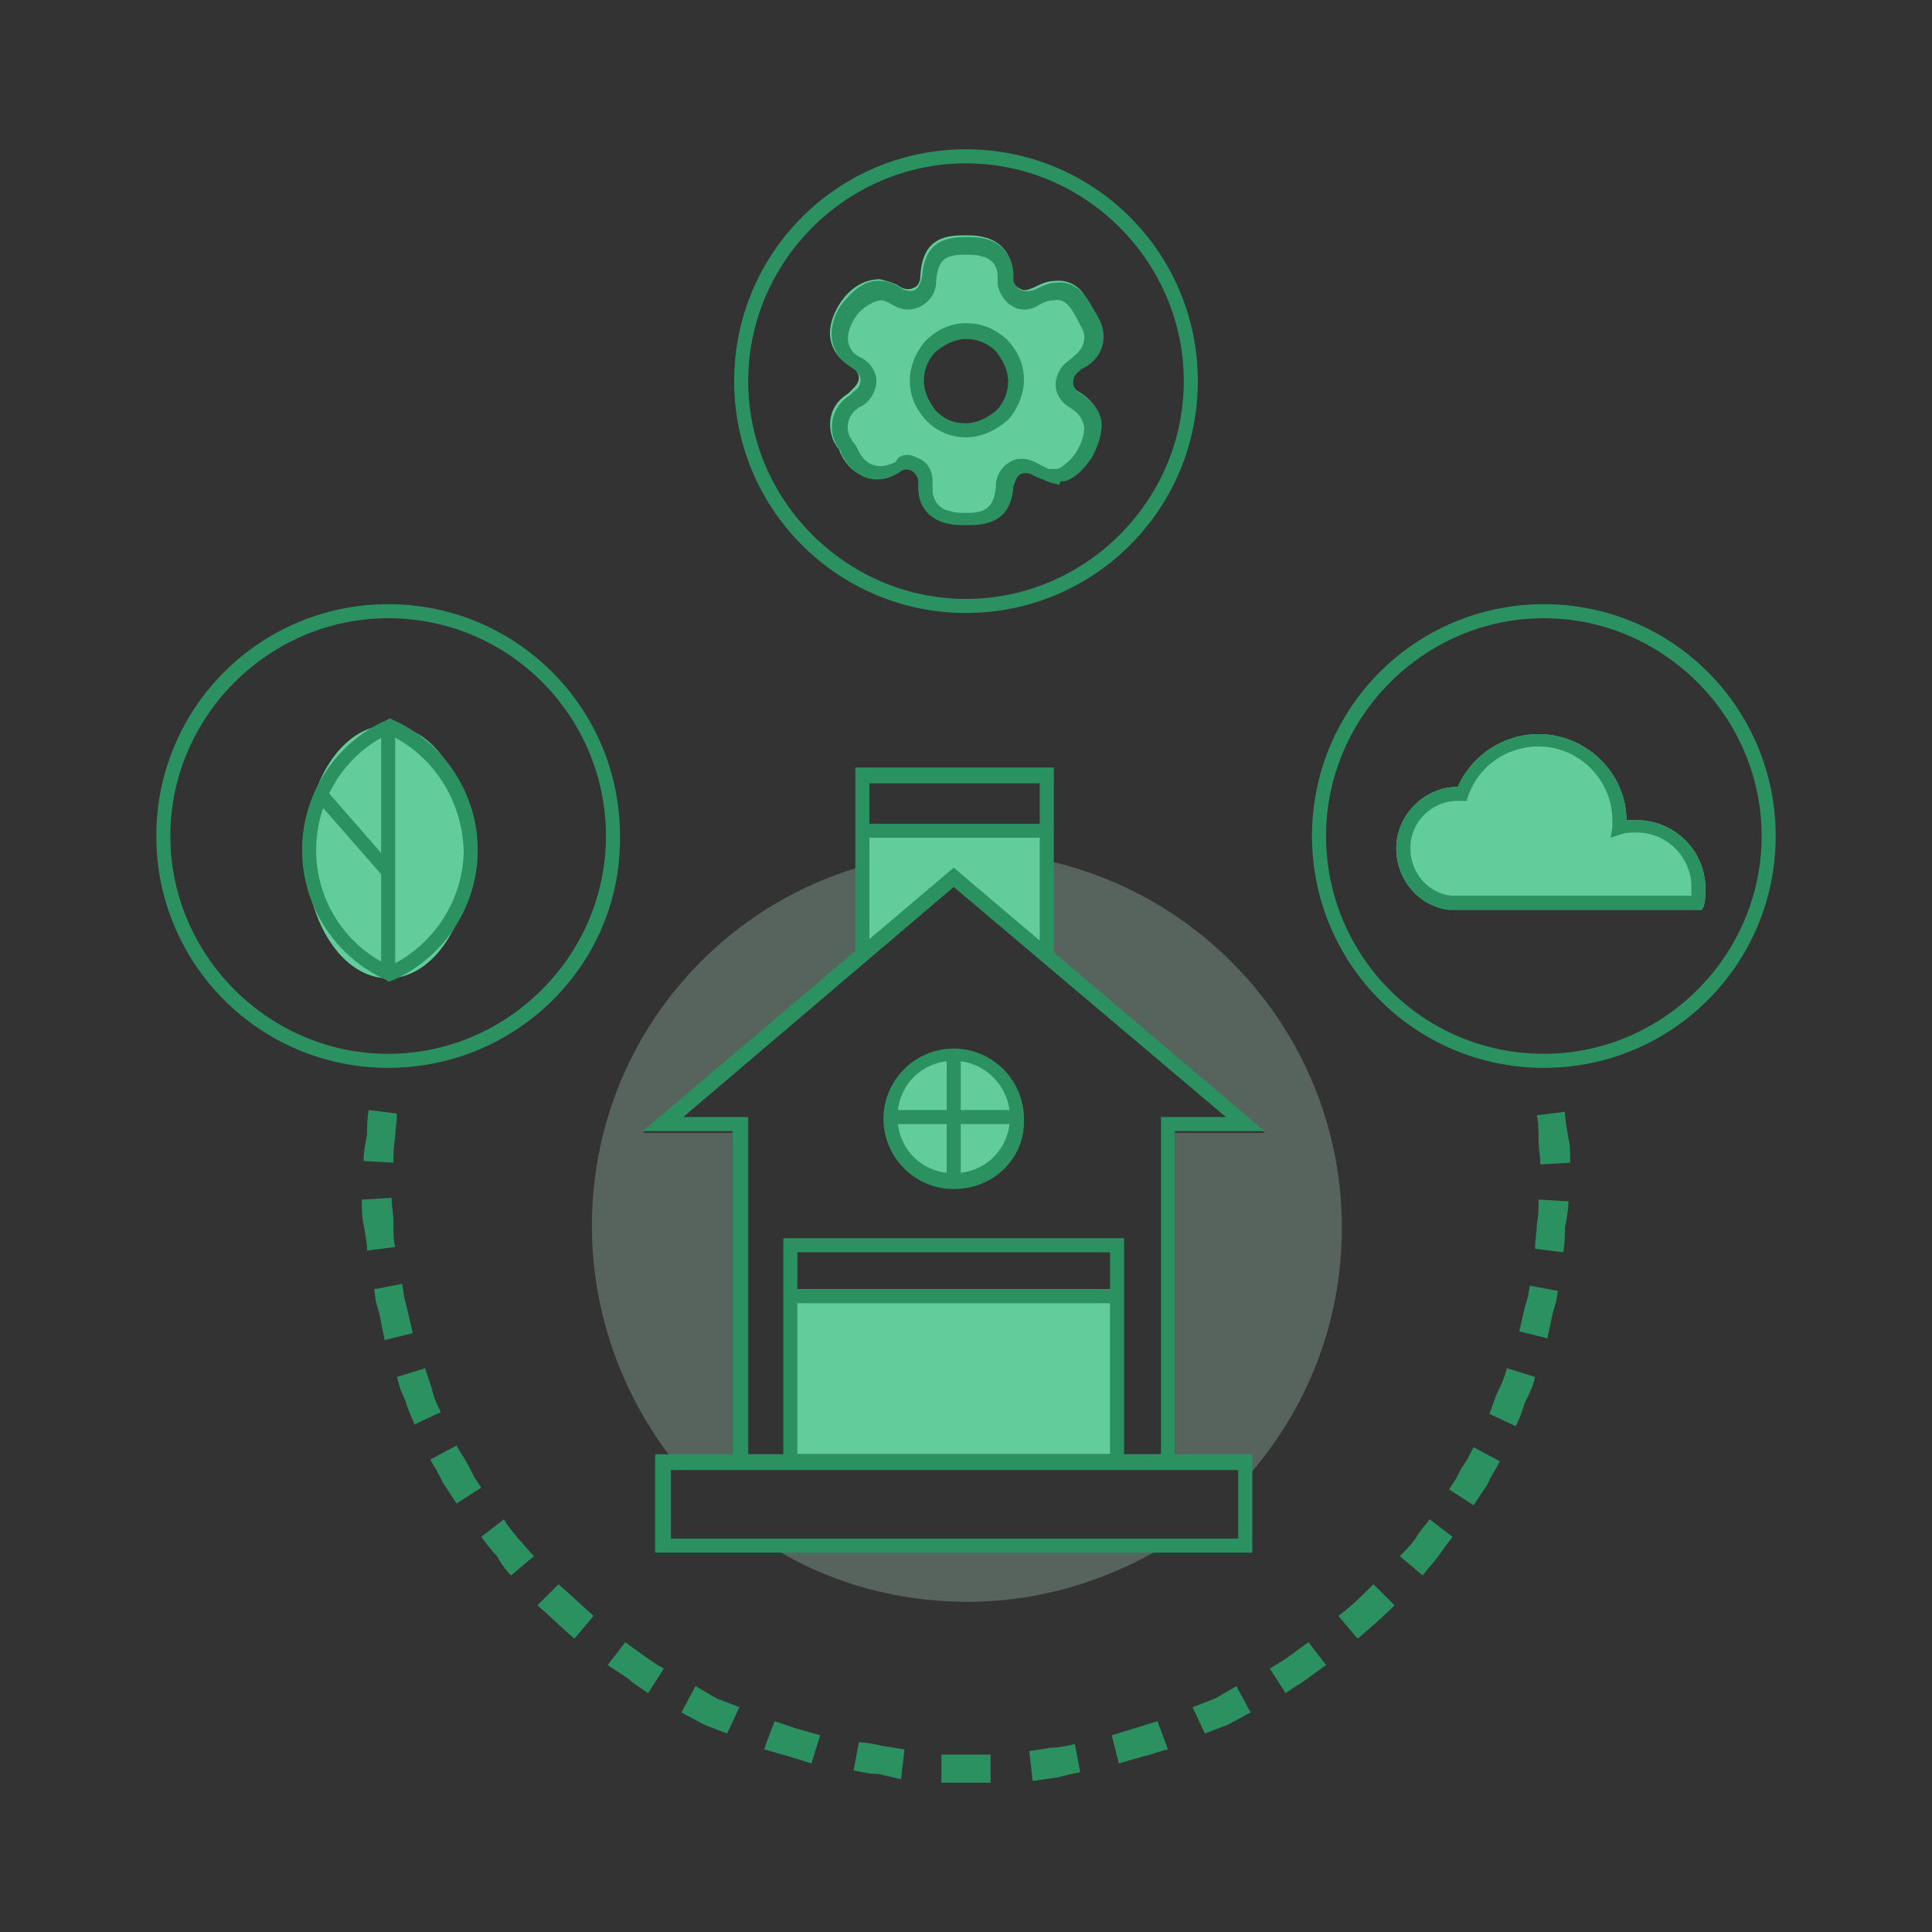 <?xml version="1.0" encoding="utf-8"?>
<!-- Generator: Adobe Illustrator 23.0.1, SVG Export Plug-In . SVG Version: 6.00 Build 0)  -->
<svg version="1.1" id="Layer_1" xmlns="http://www.w3.org/2000/svg" xmlns:xlink="http://www.w3.org/1999/xlink" x="0px" y="0px"
	 viewBox="0 0 110 110" style="enable-background:new 0 0 110 110;" xml:space="preserve">
<rect x="0" y="0" width="110" height="110" fill="#333333" stroke="none"/>
<style type="text/css">
	.st0{opacity:0.24;fill:#CAFFE4;}
	.st1{fill:#62CC9A;}
	.st2{fill:#2C9161;}
	.st3{fill-rule:evenodd;clip-rule:evenodd;fill:#2C9161;}
</style>
<g>
	<path class="st0" d="M56,87.9c-0.4,0-0.7-0.1-1-0.2c-1.7,0.1-3.4,0.1-5.1,0.1c-0.3,0-0.5,0-0.7-0.1c-0.3,0.2-0.7,0.3-1.1,0.4
		c-1.3,0.2-2.5,0.2-3.8,0.2c3.2,1.9,6.9,2.9,10.8,2.9c4.3,0,8.2-1.3,11.6-3.4C63.1,88,59.5,87.9,56,87.9z"/>
	<path class="st0" d="M66.9,83.1c0.6,0,1.2-0.1,1.8-0.1c0.2,0,0.4,0,0.6,0c0.1,0,0.1,0,0.2,0c0.8,0,1.3,0.5,1.5,1.1
		c3.4-3.8,5.4-8.8,5.4-14.2c0-11.8-9.6-21.4-21.4-21.4S33.7,58,33.7,69.8c0,5.2,1.9,10,4.9,13.7c0.3-0.2,0.7-0.2,1.1-0.2
		c0.7,0.1,1.3,0.1,2,0.2v-19h-5.1l17.7-15l17.7,15h-5.1V83.1z"/>
	<g id="cGZn9b.tif_5_">
		<g>
			<g>
				<path class="st1" d="M61.4,22.3c-0.3-0.2-0.4-0.4-0.4-0.6c0-0.3,0.2-0.5,0.4-0.7c0,0,0.1,0,0.1-0.1c0.1,0,0.1-0.1,0.2-0.1
					c0.9-0.6,1.3-1.7,0.8-2.7c-0.2-0.4-0.4-0.8-0.7-1.2c-0.4-0.7-1.1-1-1.8-0.9c-0.4,0-0.8,0.2-1.2,0.4c-0.3,0.1-0.5,0.2-0.8,0
					c-0.2-0.1-0.3-0.3-0.4-0.6c0-0.1,0-0.2,0-0.2c0-0.1,0-0.1,0-0.2c0-1-0.7-1.7-1.6-1.9c-0.4-0.1-0.7-0.1-1.1-0.1h-0.1l0,0
					c-1.6,0-2.3,0.7-2.4,2.3c0,0.3-0.1,0.6-0.4,0.7c-0.2,0.1-0.5,0.1-0.8-0.1s-0.7-0.3-1.1-0.4c-0.7,0-1.4,0.3-2,1
					c-0.5,0.6-1,1.6-0.8,2.5c0.2,0.8,0.7,1.2,1.2,1.5c0.3,0.2,0.4,0.4,0.4,0.6c0,0.3-0.2,0.5-0.4,0.7l-0.1,0.1l-0.1,0.1
					c-1,0.6-1.3,1.7-0.8,2.8c0.1,0.1,0.1,0.2,0.2,0.3c0.1,0.1,0.1,0.2,0.2,0.4c0.3,0.6,0.8,1.1,1.4,1.2c0.6,0.2,1.3,0.1,1.9-0.3
					c0.2-0.2,0.5-0.2,0.7-0.1s0.4,0.4,0.4,0.7c0,0.1,0,0.1,0,0.2s0,0.1,0,0.2c0,1,0.7,1.7,1.6,1.9c0.4,0.1,0.7,0.1,1.1,0.1h0.1l0,0
					c1.6,0,2.3-0.7,2.4-2.3c0-0.3,0.1-0.6,0.4-0.7c0.2-0.1,0.5-0.1,0.8,0.1c0.2,0.1,0.5,0.2,0.7,0.3c0.1,0,0.2,0.1,0.3,0.1l0.4,0.1
					l0.1-0.2c0.1,0,0.1,0,0.2,0c0.8-0.2,1.4-1,1.6-1.4c0.5-0.7,0.7-1.5,0.5-2.1C62.4,23,61.9,22.6,61.4,22.3z M55,19
					c3.3,0,3.3,5.2,0,5.2C51.6,24.2,51.6,19,55,19z"/>
			</g>
		</g>
	</g>
	<g>
		<path class="st1" d="M96.9,51.8H82.5c-1.7-0.2-3-1.7-3-3.5c0-1.9,1.6-3.5,3.5-3.5l0,0c0.8-1.8,2.6-3,4.6-3c2.7,0,5,2.2,5,4.9
			c0.2,0,0.4,0,0.6,0c2.1,0,3.9,1.7,3.9,3.9c0,0.3,0,0.7-0.1,1L96.9,51.8z"/>
	</g>
	<polygon class="st1" points="49.1,47.3 59.6,47.3 59.6,54.5 54.5,50.1 49.1,54.3 	"/>
	<circle class="st1" cx="54.3" cy="63.7" r="3.7"/>
	<rect x="45" y="73.4" class="st1" width="18.6" height="9.4"/>
	<ellipse class="st1" cx="22.1" cy="48.5" rx="4.7" ry="7.2"/>
	<g>
		<g>
			<g>
				<path class="st2" d="M22.1,60.8c-7.3,0-13.2-5.9-13.2-13.2s5.9-13.2,13.2-13.2s13.2,5.9,13.2,13.2
					C35.4,54.9,29.4,60.8,22.1,60.8z M22.1,35.2c-6.8,0-12.4,5.6-12.4,12.4S15.3,60,22.1,60s12.4-5.6,12.4-12.4S29,35.2,22.1,35.2z"
					/>
			</g>
			<g>
				<path class="st2" d="M87.9,60.8c-7.3,0-13.2-5.9-13.2-13.2s5.9-13.2,13.2-13.2c7.3,0,13.2,5.9,13.2,13.2S95.2,60.8,87.9,60.8z
					 M87.9,35.2c-6.8,0-12.4,5.6-12.4,12.4S81,60,87.9,60c6.8,0,12.4-5.6,12.4-12.4S94.7,35.2,87.9,35.2z"/>
			</g>
			<g>
				<path class="st2" d="M55,34.9c-7.3,0-13.2-5.9-13.2-13.2S47.7,8.5,55,8.5s13.2,5.9,13.2,13.2S62.3,34.9,55,34.9z M55,9.3
					c-6.8,0-12.4,5.6-12.4,12.4S48.2,34.1,55,34.1s12.4-5.6,12.4-12.4S61.8,9.3,55,9.3z"/>
			</g>
			<g>
				<g>
					<g>
						<path class="st3" d="M87.4,78.4l-1.6-0.5c-0.1,0.4-0.3,0.9-0.5,1.3S85,80,84.8,80.5l1.5,0.7c0.2-0.4,0.4-0.9,0.5-1.3
							C87.1,79.3,87.3,78.9,87.4,78.4z"/>
					</g>
					<g>
						<path class="st3" d="M88.7,73.5l-1.6-0.3L87,73.8l-0.2,0.7c-0.1,0.4-0.2,0.9-0.3,1.3l1.6,0.4c0.1-0.5,0.2-0.9,0.3-1.4l0.2-0.7
							L88.7,73.5z"/>
					</g>
					<g>
						<path class="st3" d="M89.3,68.4l-1.7-0.1c0,0.5,0,0.9-0.1,1.4c0,0.5-0.1,0.9-0.1,1.4l1.6,0.2c0.1-0.5,0.1-0.9,0.1-1.4
							C89.2,69.4,89.3,68.9,89.3,68.4z"/>
					</g>
				</g>
				<g>
					<g>
						<path class="st3" d="M79.4,91.4l-1.2-1.2c-0.6,0.6-1.3,1.3-2,1.8l1.1,1.3C78,92.7,78.7,92.1,79.4,91.4z"/>
					</g>
					<g>
						<path class="st3" d="M82.7,87.5l-1.3-1c-0.3,0.4-0.6,0.7-0.8,1.1c-0.3,0.4-0.6,0.7-0.9,1l1.3,1.1c0.3-0.4,0.6-0.7,0.9-1.1
							C82.1,88.3,82.4,87.9,82.7,87.5z"/>
					</g>
					<g>
						<path class="st3" d="M85.4,83.2l-1.5-0.8c-0.2,0.4-0.4,0.8-0.7,1.2l-0.3,0.6l-0.4,0.6l1.4,0.9l0.4-0.6l0.4-0.6
							C84.9,84,85.2,83.6,85.4,83.2z"/>
					</g>
				</g>
				<g>
					<g>
						<path class="st3" d="M66.5,99.6L65.9,98l-1.3,0.4l-1.3,0.4l0.4,1.6l1.4-0.4C65.6,99.9,66,99.7,66.5,99.6z"/>
					</g>
					<g>
						<polygon class="st3" points="71.2,97.5 70.4,96 69.2,96.7 67.9,97.2 68.6,98.7 69.9,98.2 						"/>
					</g>
					<g>
						<path class="st3" d="M75.5,94.8l-1-1.3l-1.1,0.8c-0.4,0.3-0.8,0.5-1.1,0.7l0.9,1.4c0.4-0.3,0.8-0.5,1.2-0.8L75.5,94.8z"/>
					</g>
				</g>
				<g>
					<g>
						<path class="st3" d="M51.3,101.3l0.2-1.7l-1.3-0.2c-0.4-0.1-0.9-0.2-1.3-0.2l-0.3,1.6c0.5,0.1,0.9,0.2,1.4,0.2L51.3,101.3z"/>
					</g>
					<g>
						<polygon class="st3" points="56.4,101.5 56.4,99.9 55,99.9 53.6,99.9 53.6,101.5 55,101.5 						"/>
					</g>
					<g>
						<path class="st3" d="M61.5,100.9l-0.3-1.6c-0.4,0.1-0.9,0.2-1.3,0.2l-1.3,0.2l0.2,1.7l1.4-0.2C60.6,101.1,61,101,61.5,100.9z"
							/>
					</g>
				</g>
				<g>
					<g>
						<path class="st3" d="M36.9,96.4l0.9-1.4c-0.4-0.2-0.8-0.5-1.1-0.7l-1.1-0.8l-1,1.3l1.2,0.8C36.1,95.9,36.5,96.1,36.9,96.4z"/>
					</g>
					<g>
						<polygon class="st3" points="41.4,98.7 42.1,97.2 40.8,96.7 39.6,96 38.8,97.5 40.1,98.2 						"/>
					</g>
					<g>
						<polygon class="st3" points="46.2,100.4 46.7,98.8 45.3,98.4 44.1,98 43.5,99.6 44.9,100 						"/>
					</g>
				</g>
				<g>
					<g>
						<path class="st3" d="M26,85.6l1.4-0.9L27,84.1l-0.3-0.6c-0.2-0.4-0.5-0.8-0.7-1.2l-1.5,0.8c0.2,0.4,0.5,0.8,0.7,1.3l0.4,0.6
							L26,85.6z"/>
					</g>
					<g>
						<path class="st3" d="M29.1,89.7l1.3-1.1c-0.3-0.3-0.6-0.7-0.9-1c-0.3-0.4-0.6-0.7-0.8-1.1l-1.3,1c0.3,0.4,0.6,0.8,0.9,1.1
							C28.5,89,28.8,89.4,29.1,89.7z"/>
					</g>
					<g>
						<path class="st3" d="M32.7,93.3l1.1-1.3c-0.7-0.6-1.3-1.2-2-1.8l-1.2,1.2C31.3,92,32,92.7,32.7,93.3z"/>
					</g>
				</g>
				<g>
					<g>
						<path class="st3" d="M20.9,71.2l1.6-0.2c-0.1-0.4-0.1-0.9-0.1-1.4s-0.1-0.9-0.1-1.4l-1.7,0.1c0,0.5,0,1,0.1,1.4
							C20.8,70.3,20.9,70.8,20.9,71.2z"/>
					</g>
					<g>
						<path class="st3" d="M21.9,76.3l1.6-0.4c-0.1-0.4-0.2-0.9-0.3-1.3L23,73.8l-0.1-0.7l-1.6,0.3l0.1,0.7l0.2,0.7
							C21.7,75.3,21.8,75.8,21.9,76.3z"/>
					</g>
					<g>
						<path class="st3" d="M23.6,81.1l1.5-0.7c-0.2-0.4-0.4-0.8-0.5-1.3l-0.2-0.6l-0.2-0.6l-1.6,0.5l0.2,0.7l0.3,0.7
							C23.2,80.2,23.4,80.6,23.6,81.1z"/>
					</g>
				</g>
				<g>
					<g>
						<path class="st3" d="M20.7,66.1l1.7,0.1c0-0.5,0-0.9,0.1-1.4c0-0.5,0.1-0.9,0.1-1.4L21,63.2c-0.1,0.5-0.1,0.9-0.1,1.4
							C20.8,65.1,20.7,65.6,20.7,66.1z"/>
					</g>
				</g>
				<g>
					<g>
						<path class="st3" d="M89.1,63.3l-1.6,0.2c0.1,0.4,0.1,0.9,0.1,1.4s0.1,0.9,0.1,1.4l1.7-0.1c0-0.5,0-1-0.1-1.4
							C89.2,64.2,89.1,63.7,89.1,63.3z"/>
					</g>
				</g>
			</g>
			<g>
				<g>
					<path class="st2" d="M66.9,83.6H41.7V64.4h-5.1l17.7-15l17.7,15h-5.1V83.6z M42.5,82.8h23.6V63.6h3.7L54.3,50.5L38.9,63.6h3.7
						v19.2H42.5z"/>
				</g>
				<g>
					<path class="st2" d="M54.3,67.7c-2.2,0-4-1.8-4-4c0-2.2,1.8-4,4-4s4,1.8,4,4C58.4,65.9,56.6,67.7,54.3,67.7z M54.3,60.4
						c-1.8,0-3.2,1.4-3.2,3.2s1.4,3.2,3.2,3.2s3.2-1.4,3.2-3.2C57.5,61.9,56.1,60.4,54.3,60.4z"/>
				</g>
				<g>
					<rect x="53.9" y="60" class="st2" width="0.8" height="7.2"/>
				</g>
				<g>
					<rect x="50.7" y="63.2" class="st2" width="7.2" height="0.8"/>
				</g>
				<g>
					<path class="st2" d="M64,83.6H44.6V70.5H64V83.6z M45.4,82.8h17.8V71.3H45.4V82.8z"/>
				</g>
				<g>
					<rect x="45" y="73.4" class="st2" width="18.6" height="0.8"/>
				</g>
				<g>
					<polygon class="st2" points="60,54.5 59.2,54.5 59.2,44.6 49.5,44.6 49.5,54.5 48.7,54.5 48.7,43.7 60,43.7 					"/>
				</g>
				<g>
					<rect x="49.1" y="46.9" class="st2" width="10.5" height="0.8"/>
				</g>
				<g>
					<path class="st2" d="M71.3,88.4h-34v-5.6h34V88.4z M38.2,87.6h32.3v-3.9H38.2V87.6z"/>
				</g>
			</g>
			<g>
				<g>
					<path class="st2" d="M22.1,55.9L22,55.8c-2.9-1.3-4.8-4.2-4.8-7.4s1.9-6.1,4.8-7.4l0.2-0.1l0.2,0.1c2.9,1.3,4.8,4.2,4.8,7.4
						s-1.9,6.1-4.8,7.4L22.1,55.9z M22.1,41.8C19.6,43,18,45.6,18,48.4s1.6,5.4,4.2,6.6c2.5-1.2,4.2-3.8,4.2-6.6
						C26.3,45.6,24.7,43,22.1,41.8z"/>
				</g>
				<g>
					<rect x="21.7" y="41.3" class="st2" width="0.8" height="14.1"/>
				</g>
				<g>
					
						<rect x="19.8" y="44.5" transform="matrix(0.753 -0.658 0.658 0.753 -26.253 24.991)" class="st2" width="0.8" height="6"/>
				</g>
			</g>
			<g id="cGZn9b.tif_10_">
				<g>
					<g>
						<path class="st2" d="M55.2,29.9L55.2,29.9H55c-0.4,0-0.7,0-1.1-0.1c-0.9-0.2-1.6-0.9-1.6-1.9c0-0.1,0-0.1,0-0.2s0-0.1,0-0.2
							c0-0.3-0.2-0.6-0.4-0.7s-0.5-0.1-0.7,0.1c-0.6,0.4-1.3,0.5-1.9,0.3c-0.5-0.2-1-0.6-1.3-1.2c-0.1-0.1-0.1-0.3-0.2-0.4
							c-0.1-0.1-0.1-0.2-0.2-0.3c-0.5-1-0.2-2.2,0.8-2.8l0.1-0.1l0.1-0.1c0.3-0.2,0.4-0.4,0.4-0.7c0-0.2-0.2-0.5-0.4-0.6
							c-0.5-0.3-1-0.7-1.2-1.5c-0.2-0.9,0.2-1.9,0.8-2.5c0.6-0.7,1.3-1.1,2-1c0.4,0,0.8,0.2,1.1,0.4c0.3,0.2,0.6,0.2,0.8,0.1
							s0.3-0.4,0.4-0.7c0.1-1.6,0.8-2.3,2.4-2.3l0,0H55c0.4,0,0.7,0,1.1,0.1c0.9,0.2,1.5,0.9,1.6,1.9c0,0.1,0,0.1,0,0.2
							c0,0.1,0,0.2,0,0.2c0,0.3,0.2,0.5,0.4,0.6s0.5,0.1,0.8,0c0.4-0.2,0.8-0.4,1.2-0.4c0.7-0.1,1.3,0.2,1.8,0.9
							c0.2,0.4,0.5,0.8,0.7,1.2c0.5,1,0.2,2.1-0.8,2.7c-0.1,0-0.1,0.1-0.2,0.1c0,0-0.1,0-0.1,0.1c-0.3,0.2-0.4,0.4-0.4,0.7
							c0,0.2,0.2,0.5,0.4,0.6c0.5,0.3,1,0.7,1.2,1.5c0.1,0.6-0.1,1.3-0.5,2.1c-0.2,0.3-0.8,1.2-1.6,1.4c-0.1,0-0.1,0-0.2,0l-0.1,0.2
							l-0.4-0.1c-0.1,0-0.2-0.1-0.3-0.1c-0.2-0.1-0.5-0.2-0.7-0.3c-0.3-0.2-0.6-0.2-0.8-0.1s-0.3,0.4-0.4,0.7
							C57.6,29.2,56.8,29.9,55.2,29.9z M51.7,25.9c0.2,0,0.4,0.1,0.6,0.2c0.5,0.2,0.8,0.7,0.8,1.3c0,0.1,0,0.2,0,0.3
							c0,0.1,0,0.1,0,0.2c0,0.6,0.4,1.1,1,1.2c0.3,0.1,0.6,0.1,0.9,0.1h0.1l0,0c1.1,0,1.5-0.4,1.6-1.5c0-0.6,0.3-1.1,0.8-1.4
							s1.1-0.2,1.6,0.1c0.2,0.1,0.4,0.2,0.6,0.3h0.1h0.1H60c0.1,0,0.1,0,0.2,0c0.3-0.1,0.8-0.5,1.1-1s0.5-1.1,0.4-1.5
							s-0.3-0.7-0.8-1s-0.8-0.8-0.8-1.3s0.3-1.1,0.8-1.4l0.1-0.1c0,0,0.1,0,0.1-0.1c0.6-0.4,0.8-1.1,0.5-1.6
							c-0.2-0.4-0.4-0.8-0.6-1.1c-0.3-0.4-0.6-0.6-1-0.5c-0.3,0-0.6,0.1-0.9,0.3c-0.5,0.3-1.1,0.3-1.5,0c-0.4-0.2-0.7-0.7-0.8-1.2
							c0-0.1,0-0.2,0-0.3s0-0.1,0-0.2c0-0.6-0.4-1-0.9-1.1c-0.3-0.1-0.6-0.1-0.9-0.1h-0.1l0,0c-1.2,0-1.5,0.4-1.6,1.5
							c0,0.6-0.3,1.1-0.8,1.4s-1.1,0.3-1.6,0c-0.2-0.1-0.5-0.3-0.7-0.3c-0.4,0-0.9,0.3-1.3,0.7c-0.5,0.6-0.7,1.3-0.6,1.7
							c0.1,0.4,0.3,0.7,0.8,0.9c0.5,0.3,0.8,0.8,0.8,1.3s-0.3,1.1-0.8,1.4l-0.2,0.1c-0.6,0.4-0.8,1.1-0.5,1.7
							c0.1,0.1,0.1,0.2,0.2,0.3c0.1,0.1,0.2,0.3,0.3,0.5c0.2,0.4,0.5,0.7,0.9,0.8c0.4,0.1,0.8,0,1.2-0.2
							C51.1,26,51.4,25.9,51.7,25.9z M55,24.9c-0.8,0-1.6-0.3-2.2-0.9c-0.6-0.6-1-1.4-1-2.3c0-0.8,0.3-1.6,0.9-2.3
							c0.6-0.6,1.4-1,2.3-1c0.9,0,1.6,0.3,2.3,0.9c0.6,0.6,1,1.4,1,2.3c0,0.8-0.3,1.6-0.9,2.3C56.7,24.5,55.9,24.9,55,24.9L55,24.9
							L55,24.9z M55,19.3L55,19.3c-0.6,0-1.2,0.3-1.7,0.7c-0.5,0.5-0.7,1.1-0.7,1.7s0.3,1.2,0.7,1.7c0.5,0.5,1,0.7,1.7,0.7l0,0
							c0.6,0,1.2-0.3,1.7-0.7c0.5-0.5,0.7-1.1,0.7-1.7s-0.3-1.2-0.7-1.7C56.2,19.5,55.6,19.3,55,19.3z"/>
					</g>
				</g>
			</g>
			<g>
				<path class="st2" d="M96.9,51.8H82.5c-1.7-0.2-3-1.7-3-3.5c0-1.9,1.6-3.5,3.5-3.5l0,0c0.8-1.8,2.6-3,4.6-3c2.7,0,5,2.2,5,4.9
					c0.2,0,0.4,0,0.6,0c2.1,0,3.9,1.7,3.9,3.9c0,0.3,0,0.7-0.1,1L96.9,51.8z M82.6,51h13.7c0-0.2,0-0.3,0-0.5c0-1.7-1.4-3.1-3.1-3.1
					c-0.3,0-0.6,0-0.9,0.1l-0.6,0.2l0.1-0.6c0-0.1,0-0.2,0-0.4c0-2.3-1.9-4.2-4.2-4.2c-1.8,0-3.4,1.1-4,2.8l-0.1,0.3h-0.3
					c-0.1,0-0.2,0-0.2,0c-1.5,0-2.7,1.2-2.7,2.7C80.3,49.6,81.2,50.8,82.6,51z"/>
			</g>
		</g>
	</g>
</g>
</svg>
